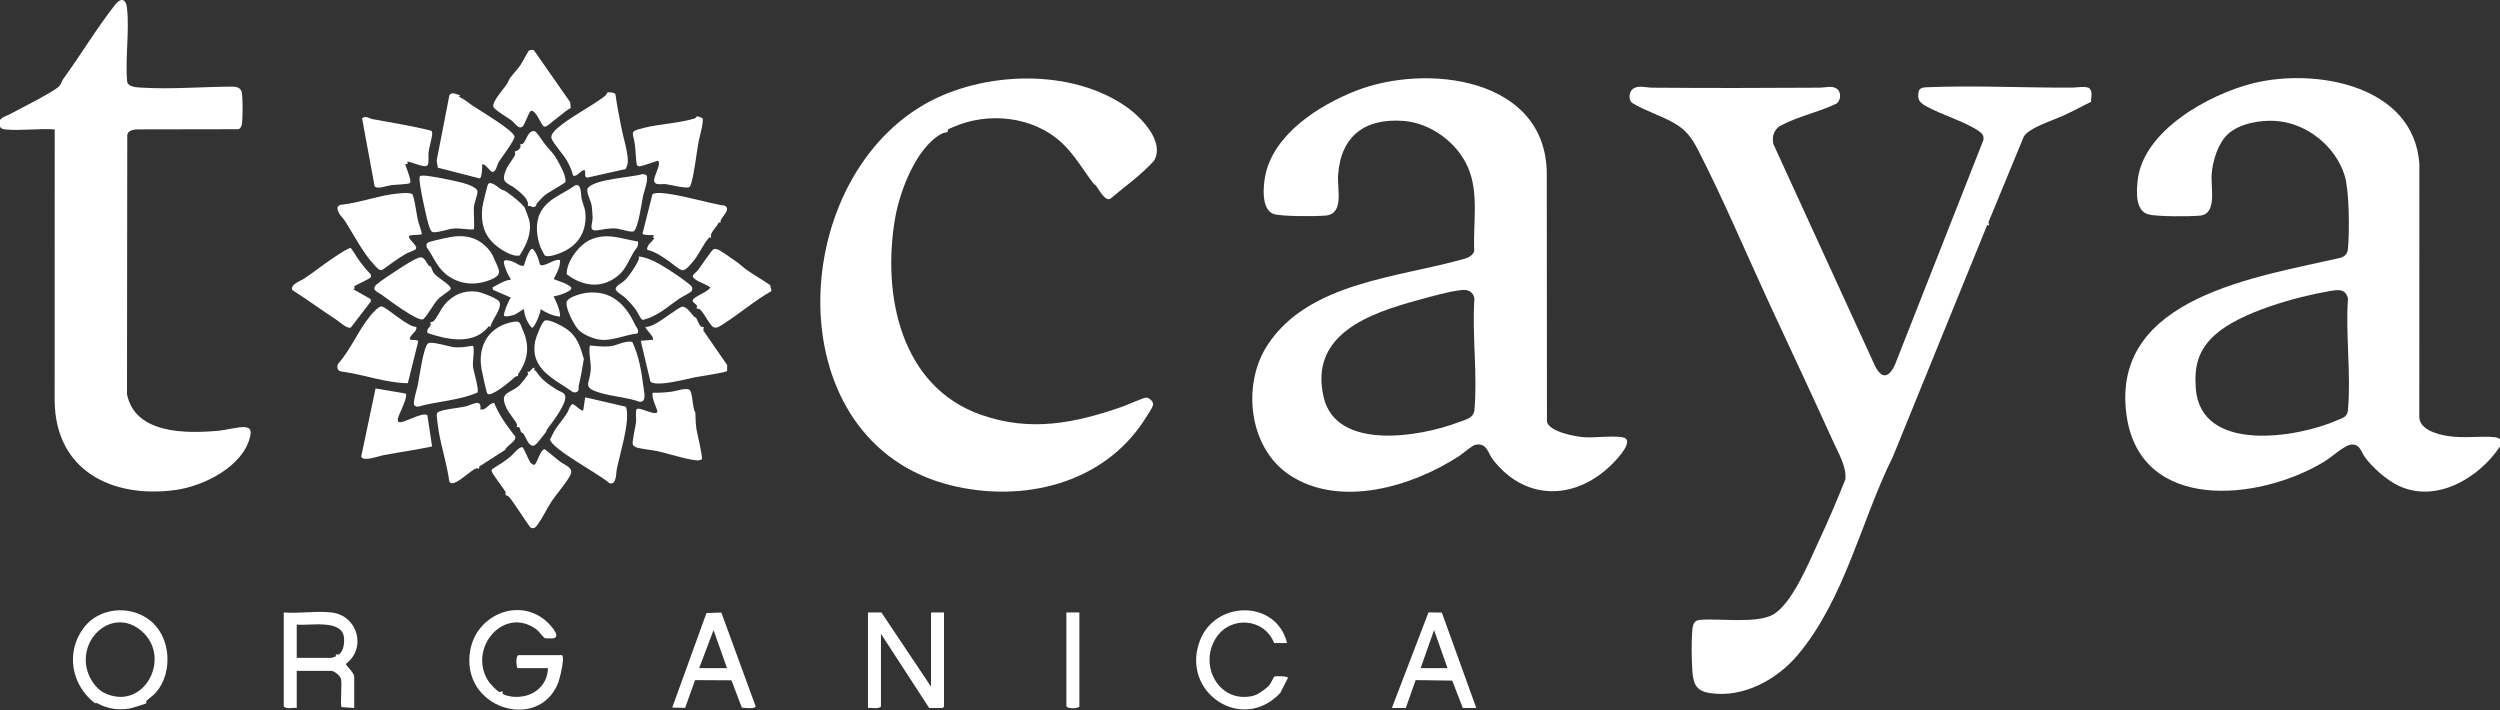 <svg width="433" height="123" viewBox="0 0 433 123" fill="none" xmlns="http://www.w3.org/2000/svg">
<rect x="0" y="0" width="433" height="123" fill="#333333" stroke="none"/>
<g clip-path="url(#clip0_2098_1056)">
<path d="M433.001 77.329C429.375 82.794 421.907 87.249 415.384 84.104C413.365 83.131 410.985 81.043 409.647 79.24C408.906 78.243 408.81 76.989 407.383 76.993C406.145 76.993 403.898 79.132 402.7 79.869C391.389 86.833 370.568 88.916 368.296 71.768C365.592 51.355 391.185 47.962 405.508 44.612C406.261 44.316 406.598 43.851 406.67 43.046C406.939 40.133 406.918 33.106 406.101 30.429C404.547 25.337 399.523 21.327 394.222 20.95C391.466 20.754 387.824 21.391 385.84 23.262C384.138 24.864 383.224 27.897 383.056 30.193C382.888 32.489 384.05 37.056 381.053 37.345C379.326 37.513 373.621 37.541 372.094 37.132C369.802 36.519 370.031 33.106 370.247 31.199C371.217 22.605 382.599 16.355 390.115 14.452C400.941 11.711 418.113 14.712 419.034 28.418L419.022 71.957C418.846 74.372 422.099 75.222 423.97 75.518C426.714 75.955 429.447 75.478 432.119 75.719C432.464 75.751 432.712 75.875 432.997 76.043V77.329H433.001ZM383.633 57.994C380.736 60.63 380.023 63.371 380.315 67.297C381.149 78.547 397.876 75.867 404.891 72.75C405.885 72.309 406.554 72.229 406.666 70.995C407.227 64.881 406.229 57.918 406.666 51.712C406.249 49.913 404.871 50.181 403.445 50.426C397.708 51.403 387.924 54.1 383.637 57.998L383.633 57.994Z" fill="white"/>
<path d="M0 20.798C0.421 20.201 1.054 20.133 1.655 19.804C3.317 18.899 9.231 15.954 10.225 14.964C10.557 14.632 10.738 13.975 10.982 13.634C13.963 9.552 16.883 4.68 19.972 0.782C20.89 -0.376 21.791 -0.272 21.984 1.302C22.46 5.285 21.655 10.077 22.024 14.139C22.18 15.125 23.835 15.137 24.644 15.185C29.796 15.489 35.097 15.017 40.229 15.005C41.123 15.005 41.812 15.261 41.92 16.218C42.048 17.34 42.048 20.245 41.92 21.367C41.872 21.788 41.736 22.188 41.323 22.377L23.526 22.409C22.869 22.513 22.26 22.637 22.044 23.334L21.996 68.271C23.378 75.206 32.256 75.102 37.821 74.609C39.083 74.497 41.191 73.924 42.309 73.976C43.514 74.032 43.547 74.697 43.29 75.739C42.028 80.847 35.225 84.209 30.413 84.865C19.399 86.368 9.58 81.516 9.467 69.397L9.475 22.413C6.727 22.208 3.582 22.689 0.878 22.413C0.469 22.372 0.208 22.304 -0.004 21.932V20.806L0 20.798Z" fill="white"/>
<path d="M258.635 79.685C257.629 78.403 257.613 76.732 255.618 77.017C254.981 77.109 253.426 78.527 252.753 78.968C244.656 84.269 232 88.095 223.262 82.209C216.274 77.505 215.076 66.656 219.487 59.833C226.647 48.763 242.465 48.074 253.867 44.753C254.424 44.588 255.205 44.08 255.337 43.483C255.109 38.671 256.207 33.426 254.224 28.923C252.349 24.664 247.769 21.295 243.09 20.942C236.403 20.441 232.228 23.546 231.755 30.337C231.587 32.737 232.849 37.048 229.6 37.337C227.965 37.481 221.883 37.525 220.561 37.048C218.414 36.271 218.786 32.2 219.143 30.417C220.593 23.218 228.446 18.242 234.816 15.734C246.984 10.946 267.749 13.358 267.902 30.017L267.93 73.034C268.33 74.805 272.878 75.626 274.392 75.727C276.387 75.855 279.124 75.426 280.975 75.727C283.343 76.111 280.105 79.473 279.38 80.218C273.146 86.604 264.34 86.965 258.635 79.681V79.685ZM253.246 50.225C251.103 50.422 247.693 51.407 245.534 51.996C237.208 54.276 226.699 57.878 229.263 68.816C231.455 78.147 246.014 75.654 252.557 73.154C253.767 72.694 255.237 72.465 255.373 70.991C255.934 64.877 254.933 57.91 255.369 51.708C255.181 50.582 254.34 50.125 253.246 50.225Z" fill="white"/>
<path d="M308.587 21.671C308.539 21.695 308.074 21.96 308.046 21.98C307.129 22.789 306.897 23.783 307.157 24.973L324.769 63.411C325.967 65.77 327.197 65.354 328.199 63.186L343.536 24.227C343.62 23.526 343.331 23.126 342.791 22.745C340.483 21.106 336.26 19.88 333.636 18.41C332.51 17.781 332.041 17.292 332.302 15.898C332.45 15.109 333.347 15.129 333.984 15.101C342.089 14.784 350.707 15.213 358.885 15.177C359.534 15.177 361.465 14.84 361.925 15.333C362.506 15.95 362.138 16.895 362.174 17.633C360.575 18.426 358.969 19.287 357.35 20.037C355.651 20.822 351.396 22.124 350.515 23.674L344.413 38.458L344.501 39.103L344.193 38.947L327.85 79.096C322.362 90.102 319.577 103.612 311.416 113.384C307.826 117.682 301.941 120.956 296.095 120.034C293.607 119.642 293.246 118.247 293.102 115.964C292.982 114.117 292.938 111.02 293.102 109.205C293.194 108.171 293.371 107.45 294.468 107.358C297.834 107.077 304.064 108.019 306.957 106.516C310.286 104.782 313.215 97.594 314.821 94.144C316.52 90.499 318.143 86.764 319.613 83.034C319.857 80.867 318.443 78.547 317.554 76.58C313.972 68.655 310.314 60.923 306.632 52.97C302.529 44.103 298.495 34.5 294.052 25.878C293.002 23.839 291.988 22.477 289.949 21.311C287.677 20.009 284.937 19.207 282.681 17.821C281.968 17.244 282.157 15.798 282.906 15.329C283.843 14.74 285.161 15.177 286.119 15.185C295.807 15.269 305.518 15.249 315.206 15.185C316.143 15.177 317.277 14.796 318.091 15.337C318.964 15.918 318.9 17.448 318.002 17.977C315.074 19.4 311.432 20.157 308.591 21.671H308.587Z" fill="white"/>
<path d="M189.414 31.82C187.587 29.428 186.1 26.796 183.977 24.804C178.945 20.077 171.124 19.352 165.107 21.996C164.934 22.072 164.309 22.332 164.241 22.392C164.085 22.533 164.181 22.789 164.117 22.853C164.077 22.893 163.38 23.001 163.063 23.174C158.68 25.585 155.848 33.074 155.034 37.789C152.747 51.059 155.98 66.936 169.886 71.832C178.46 74.849 186.02 73.327 194.302 70.47C195.083 70.202 198.076 68.844 198.569 68.868C199.101 68.896 199.819 69.605 199.722 70.118C199.634 70.586 198.533 72.245 198.196 72.758C190.996 83.872 177.086 87.117 164.718 84.064C134.605 76.628 136.052 31.976 160.078 18.097C170.131 12.292 185.748 11.699 195.379 18.71C197.807 20.477 201.778 24.644 199.867 27.853C197.643 30.317 194.839 32.284 192.298 34.432C191.405 34.909 190.315 32.793 189.814 32.14C189.702 31.996 189.506 31.936 189.418 31.82H189.414Z" fill="white"/>
<path d="M120.566 55.053C120.842 55.41 121.171 56.904 121.9 56.611L121.816 57.249L125.955 63.238L125.931 64.26C125.71 64.528 121.215 65.181 120.422 65.334C118.931 65.622 113.715 67.072 112.653 66.099L110.979 59.023L113.058 58.855C113.422 58.414 111.872 57.136 111.78 56.615C112.469 56.648 113.062 56.295 113.655 55.998C114.516 55.566 117.673 53.158 118.15 53.118C118.879 53.058 119.729 54.272 120.133 54.773C120.245 54.913 120.478 54.949 120.562 55.057L120.566 55.053Z" fill="white"/>
<path d="M96.095 74.488C96.736 73.499 97.645 72.501 98.27 71.451C98.535 71.007 98.619 70.382 99.092 70.009C99.44 69.837 100.67 71.359 101.023 71.063L101.351 68.823L108.327 70.426C108.511 70.634 108.543 70.883 108.571 71.143C108.883 73.815 107.429 78.375 106.848 81.151C106.672 81.989 106.808 84.132 105.526 83.671C104.068 82.273 95.422 77.714 95.273 76.099L96.095 74.488Z" fill="white"/>
<path d="M79.665 16.463L79.509 16.771C80.346 17.12 81.104 17.805 81.889 18.33C83.075 19.119 88.892 22.545 89.105 23.63C89.221 24.227 86.817 27.324 86.372 28.073C86.096 28.538 85.867 30.045 85.126 29.72C84.858 29.604 83.864 28.146 83.516 28.51C83.523 28.947 83.479 30.778 83.091 30.906L75.831 29.043L75.635 27.793L77.834 16.499C78.339 15.766 79.016 16.419 79.657 16.463H79.665Z" fill="white"/>
<path d="M108.376 29.275L101.745 30.762C100.956 30.701 101.673 29.359 101.1 29.468C100.527 29.576 100.002 30.645 99.265 30.421C99.053 29.564 98.648 28.634 98.212 27.861C97.603 26.779 95.848 24.884 95.519 23.959C95.319 23.39 96.084 22.596 96.489 22.24C98.704 20.301 102.21 18.558 104.706 16.691C105.011 16.462 105.123 16.102 105.227 16.022C105.355 15.926 106.569 15.982 106.609 16.41C106.878 18.378 107.274 20.325 107.655 22.272C107.991 23.991 108.797 26.398 108.737 28.097C108.725 28.482 108.512 28.915 108.372 29.275H108.376Z" fill="white"/>
<path d="M124.789 38.622L124.496 38.486C124.248 39.147 123.427 39.884 123.194 40.493C123.066 40.822 123.206 41.163 123.186 41.191C123.174 41.207 122.958 41.026 122.794 41.182C122.109 41.824 121.055 44.011 120.294 44.965C119.901 45.453 118.879 46.788 118.274 46.816C117.738 46.84 116.391 45.59 115.85 45.237C115.31 44.885 114.54 44.348 114.076 44.079C113.519 43.755 112.753 43.402 112.112 43.27C112.04 42.985 112.136 42.789 112.253 42.545C112.485 42.056 113.791 41.147 113.094 41.175L113.226 40.71C112.91 40.702 111.359 40.798 111.287 40.445L113.01 33.626C114.504 32.657 123.303 35.433 125.478 35.602C126.888 36.319 124.581 37.645 124.789 38.618V38.622Z" fill="white"/>
<path d="M73.078 40.55C72.625 40.786 70.951 40.55 70.831 40.958C70.778 41.623 72.585 42.629 71.956 43.206C71.756 43.39 70.71 43.719 70.298 43.959C68.903 44.769 67.593 45.758 66.287 46.7C65.734 47.056 65.181 46.259 64.805 45.858C62.806 43.735 61.363 40.782 59.745 38.266C59.508 37.901 58.983 37.409 58.755 36.976C58.422 36.347 58.162 35.67 59.072 35.462C61.96 35.169 64.733 34.139 67.581 33.695C68.347 33.575 70.911 33.19 71.403 33.643C71.736 33.947 72.181 37.248 72.349 37.994C72.549 38.871 72.91 39.676 73.078 40.558V40.55Z" fill="white"/>
<path d="M83.194 70.907C84.24 71.155 84.64 69.793 85.594 69.789C86.439 71.921 87.821 73.779 89.219 75.574C89.568 76.38 87.713 77.173 87.481 77.926L83.017 80.791C83.005 81.508 82.913 80.983 82.437 81.147C81.415 81.5 79.075 84.036 78.094 83.656C77.909 83.583 77.837 83.475 77.805 83.287C77.421 80.442 76.483 77.61 76.006 74.805C75.914 74.268 75.566 72.017 75.67 71.668C75.758 71.376 75.962 71.336 76.21 71.239C77.304 70.811 79.368 70.683 80.654 70.386C81.727 70.138 83.478 68.92 83.19 70.915L83.194 70.907Z" fill="white"/>
<path d="M72.097 56.623C72.297 57.461 71.127 57.845 70.983 58.615C70.891 59.111 72.205 58.663 72.441 59.115L70.635 66.375C66.728 66.311 63.006 64.861 59.152 64.344C58.447 64.252 58.295 63.651 58.543 63.034C60.722 60.578 62.033 57.264 64.084 54.764C64.441 54.328 65.538 53.046 66.071 53.07C66.864 53.106 70.638 56.684 72.093 56.619L72.097 56.623Z" fill="white"/>
<path d="M152.66 106.08L161.254 118.928V106.08H163.501V122.382L163.261 122.622H160.933L152.58 109.774V122.382C152.023 122.875 151.045 122.522 150.332 122.622V106.08H152.66Z" fill="white"/>
<path d="M97.33 113.467C97.899 113.828 96.929 117.63 96.649 118.327C93.228 126.865 79.513 122.654 81.477 112.47C82.606 106.616 89.561 103.511 94.353 107.366C94.898 107.802 97.306 110.134 95.932 110.543C95.755 110.595 94.53 110.583 94.381 110.527C94.129 110.427 93.356 109.345 92.883 108.996C87.286 104.878 80.964 112.265 84.57 117.951C84.814 118.339 86.128 119.786 86.505 119.854C86.673 119.882 86.993 119.673 87.046 119.73C87.078 119.762 86.957 120.05 87.146 120.226C87.334 120.403 88.308 120.611 88.616 120.651C91.889 121.052 94.798 119.109 94.914 115.719H89.614C89.401 115.334 89.293 113.471 89.854 113.471H97.322L97.33 113.467Z" fill="white"/>
<path d="M57.416 106.08C61.987 106.625 63.53 112.266 59.904 114.994C59.904 115.291 61.35 116.46 61.35 117.242V122.622L59.171 122.47C58.882 122.054 59.275 118.508 59.066 117.594C58.946 117.061 57.901 116.196 57.416 116.196H51.394V122.618C50.681 122.518 49.703 122.871 49.147 122.378V106.076C51.759 106.3 54.868 105.771 57.416 106.076V106.08ZM51.394 108.167V113.948H57.416C57.544 113.948 57.941 113.704 58.153 113.708C58.153 112.943 58.317 113.576 58.706 113.323C59.567 112.771 59.712 111.124 59.547 110.21C58.998 107.218 53.502 108.432 51.394 108.167Z" fill="white"/>
<path d="M121.556 79.557C121.171 79.761 120.839 79.753 120.418 79.705C118.547 79.489 115.879 78.587 113.932 78.154C112.826 77.906 111.143 77.798 110.133 77.457C109.957 77.397 109.681 77.169 109.609 77.009C109.416 76.568 110.089 73.84 110.17 73.078C110.226 72.566 110.045 71.215 110.246 70.907C110.626 70.318 113.639 72.205 113.855 71.303C113.932 70.995 112.706 68.739 113.062 68.022C114.152 68.054 115.254 67.974 116.335 67.842C117.065 67.754 119.012 67.025 119.501 67.609C119.989 68.194 119.921 70.698 120.442 71.484C120.47 72.397 120.486 73.447 120.63 74.348C120.759 75.146 121.768 79.216 121.552 79.565L121.556 79.557Z" fill="white"/>
<path d="M90.562 77.51C90.686 77.586 91.615 79.777 91.86 80.102C91.936 80.202 92.373 80.514 92.453 80.522C92.986 80.595 93.522 77.806 94.356 77.806C95.269 78.499 96.103 79.272 97.024 79.962C97.829 80.562 99.328 80.991 98.847 82.141C98.366 83.291 96.371 85.591 95.59 86.752C94.728 88.039 93.815 90.03 92.906 91.132C92.641 91.452 92.397 91.56 91.98 91.432C91.764 91.364 90.181 88.876 89.849 88.415C89.38 87.762 88.687 86.648 88.17 86.079C87.653 85.51 87.489 86.172 87.577 85.242C87.24 84.593 85.193 82.025 85.145 81.556C85.125 81.368 85.233 81.288 85.357 81.18C86.375 80.555 87.489 79.845 88.41 79.092C88.827 78.752 90.013 77.165 90.566 77.51H90.562Z" fill="white"/>
<path d="M127.465 45.269C128.118 45.714 128.743 46.331 129.396 46.788C130.69 47.693 132.096 48.471 133.39 49.38L133.631 50.406C130.742 52.044 128.194 54.24 125.414 56.035C124.913 56.355 124.224 56.896 123.659 56.712C123.014 56.504 121.928 54.16 121.271 53.631C121.014 53.423 120.642 53.423 120.618 53.399C120.602 53.383 120.79 53.13 120.702 52.93C120.586 52.657 119.969 52.425 119.969 52.04C119.969 51.439 122.733 50.522 123.022 49.789C122.525 49.248 119.784 48.519 119.993 47.733C120.237 47.341 120.654 47.092 120.934 46.732C121.363 46.175 123.278 43.25 123.623 43.15C123.891 43.07 124.051 43.114 124.304 43.21C124.889 43.426 126.804 44.821 127.465 45.273V45.269Z" fill="white"/>
<path d="M25.954 107.43C29.644 110.314 29.997 116.508 26.988 119.974C26.551 120.475 25.65 121.052 25.361 121.412C25.229 121.581 25.393 121.797 25.373 121.809C25.245 121.889 22.769 122.666 22.493 122.71C20.361 123.047 18.675 122.774 16.808 121.785C16.675 121.717 16.459 121.813 16.411 121.773C12.348 118.616 11.335 112.991 14.48 108.756C17.076 105.262 22.441 104.685 25.95 107.43H25.954ZM24.632 109.389C19.929 105.162 13.803 110.042 15.009 115.723C15.353 117.354 16.551 119.289 18.094 120.026C24.865 123.267 29.801 114.032 24.632 109.389Z" fill="white"/>
<path d="M70.506 28.025L70.67 28.346L70.189 28.426C70.401 29.291 71.03 30.537 71.079 31.391C71.087 31.551 71.067 31.635 70.926 31.731C70.658 31.919 68.374 31.984 67.721 32.072C67.004 32.164 65.389 32.829 64.885 32.288L62.709 20.473C63.37 19.976 63.987 20.533 64.5 20.629C67.897 21.266 71.343 21.783 74.688 22.649C74.845 22.777 74.853 22.941 74.853 23.125C74.853 23.866 74.332 25.461 74.224 26.367C74.151 26.971 74.356 28.206 74.055 28.61C73.555 29.279 70.89 27.773 70.506 28.033V28.025Z" fill="white"/>
<path d="M62.221 45.141C62.81 45.946 63.447 46.752 64.16 47.457C64.24 47.613 64.292 47.817 64.252 47.989C64.204 48.214 61.816 49.272 61.432 49.54C61.368 49.584 61.319 49.644 61.272 49.7L61.512 49.861L61.191 50.101L64.168 51.788L64.252 52.18L60.759 56.74C60.05 56.956 58.852 55.778 58.291 55.41C55.711 53.715 53.222 51.888 50.614 50.233C50.27 49.219 52.044 48.683 52.73 48.222C54.352 47.132 55.899 45.902 57.513 44.812C58.014 44.476 60.386 42.849 60.767 42.965C61.291 43.635 61.708 44.432 62.221 45.137V45.141Z" fill="white"/>
<path d="M114.029 27.861C113.896 27.761 111.38 28.771 110.851 28.795C110.595 28.807 110.495 28.795 110.319 28.59C110.198 28.446 110.054 25.754 109.99 25.233C109.702 22.797 108.756 22.825 111.589 22.128C114.341 21.447 117.618 21.347 120.275 20.529C120.619 20.425 120.651 20.153 120.707 20.149C120.924 20.141 121.437 20.349 121.665 20.461C121.973 20.89 121.136 23.799 121.008 24.484C120.587 26.751 120.331 29.58 119.734 31.723C119.678 31.928 119.582 32.244 119.421 32.372C118.945 32.741 116.164 32.004 115.371 31.9C114.886 31.836 114.385 31.944 113.936 31.888C112.174 31.659 114.67 28.915 114.025 27.865L114.029 27.861Z" fill="white"/>
<path d="M88.387 13.462C88.812 12.845 89.629 12.024 90.142 11.279C90.406 10.898 91.456 8.903 91.588 8.791C91.749 8.654 92.245 8.586 92.466 8.698L98.748 17.685L98.856 18.707C98.107 18.979 94.85 21.888 94.509 21.928C94.285 21.952 94.192 21.908 94.032 21.759C93.732 21.483 92.598 18.663 91.861 19.276C91.428 19.808 90.927 21.527 90.502 21.92C89.874 22.501 89.128 21.279 88.635 20.89C88.019 20.405 85.522 18.979 85.438 18.454C85.29 17.557 87.085 15.566 87.662 14.744C87.954 14.328 88.151 13.799 88.383 13.458L88.387 13.462Z" fill="white"/>
<path d="M74.015 71.892L74.841 77.329C72.064 77.914 69.248 78.307 66.459 78.823C65.594 78.984 62.965 80.009 62.557 79.104L65.045 67.281L70.277 68.166C70.718 68.759 69.051 71.76 68.927 72.469C68.891 72.689 68.835 72.93 69.051 73.082C69.648 73.507 72.974 71.323 74.015 71.888V71.892Z" fill="white"/>
<path d="M93.512 45.814C94.121 46.423 96.088 44.7 97.01 45.049C97.046 46.267 96.445 47.316 95.892 48.342C96.385 48.554 98.949 49.316 98.949 49.945C98.949 50.498 96.465 51.319 95.888 51.311C96.401 52.437 96.998 53.575 97.01 54.841C95.784 54.732 94.654 54.196 93.641 53.559C93.584 54.087 93.392 54.624 93.188 55.113C93.064 55.41 92.439 56.852 92.118 56.772C91.329 55.894 90.824 54.761 90.752 53.562C90.664 53.47 89.458 54.372 89.181 54.476C88.781 54.632 87.635 54.953 87.294 54.688C87.126 54.452 88.108 51.876 88.5 51.551L85.391 50.201L85.291 49.788C86.333 49.252 87.302 48.571 88.504 48.422C88.184 47.877 87.879 47.385 87.655 46.784C87.13 45.353 86.882 44.704 88.692 45.265C89.193 45.421 90.295 46.275 90.732 45.994C90.96 45.353 91.136 44.668 91.441 44.055C92.046 42.829 92.238 42.737 92.927 44.083C93.208 44.632 93.348 45.233 93.52 45.818L93.512 45.814Z" fill="white"/>
<path d="M82.689 67.99C79.456 69.392 75.866 69.464 72.489 70.414C72.221 70.458 71.952 70.414 71.772 70.193C71.431 69.777 72.249 67.317 72.385 66.6C72.629 65.322 73.318 60.197 74.116 59.5C74.677 59.007 77.802 60.081 78.771 60.149C79.857 60.229 80.855 60.045 81.912 59.889C82.245 60.129 81.844 62.753 81.912 63.434C81.992 64.292 83.026 67.465 82.689 67.99Z" fill="white"/>
<path d="M222.924 111.38H220.676C219.014 107.045 213.088 106.572 210.588 110.527C207.567 115.302 211.161 121.901 217.022 120.523C217.058 120.515 217.595 120.322 217.627 120.306C218.192 120.046 219.418 119.177 219.819 118.716C220.075 118.423 220.628 117.237 220.7 117.189C220.881 117.077 223.06 117.085 223.08 117.402L221.75 120.006C215.163 127.077 204.418 119.934 207.82 110.971C210.496 103.916 221.077 103.848 222.924 111.38Z" fill="white"/>
<path d="M241.074 122.622L247.412 106.067L249.728 106.099L255.69 122.622H253.362L251.523 117.878L245.189 117.794L243.486 122.622H241.078H241.074ZM250.71 115.715L248.382 109.128L246.054 115.715H250.714H250.71Z" fill="white"/>
<path d="M124.937 106.096L130.887 122.37C130.783 122.795 128.92 122.634 128.479 122.55L126.692 117.831L120.39 117.795L118.663 122.602L116.432 122.55L122.361 106.176L124.933 106.096H124.937ZM125.915 115.715L123.587 109.129L121.099 115.715H125.919H125.915Z" fill="white"/>
<path d="M96.156 27.108C96.505 27.645 97.338 29.203 97.571 29.792C97.735 30.209 98.084 31.187 97.899 31.555C97.791 31.776 94.959 33.314 94.366 33.811C93.921 34.179 93.38 34.772 92.995 35.213C92.883 35.337 92.927 35.61 92.727 35.746C92.158 36.143 91.906 35.421 91.389 35.734C91.777 34.708 90.379 33.558 89.622 32.921C87.931 31.499 86.601 31.912 87.663 29.36C87.979 28.602 89.093 27.252 89.229 26.739C89.285 26.527 89.117 26.271 89.137 26.259C89.293 26.138 89.774 26.178 90.119 25.538C90.259 25.273 90.063 25.013 90.103 24.977C90.139 24.945 90.407 25.049 90.596 24.868C91.189 24.311 91.437 22.537 92.591 22.717C92.915 22.769 93.993 24.456 94.305 24.868C94.778 25.489 95.776 26.523 96.16 27.112L96.156 27.108Z" fill="white"/>
<path d="M110.114 53.619C109.541 52.849 108.88 52.124 108.171 51.467C107.763 51.087 106.577 50.53 106.633 49.953C106.857 49.36 107.626 49.091 108.087 48.663C108.945 47.865 110.038 46.239 110.531 45.165C110.643 44.92 110.671 44.672 110.659 44.408C112.446 44.668 114.021 45.582 115.527 46.527C116.693 47.26 118.448 48.446 119.486 49.312C119.67 49.468 119.818 49.636 119.91 49.864L119.862 50.305C119.678 50.69 118.28 51.315 117.803 51.631C115.727 53.022 113.808 54.873 111.296 55.41C110.912 55.245 110.411 54.019 110.114 53.623V53.619Z" fill="white"/>
<path d="M92.534 64.14C92.534 64.14 92.754 64.16 92.826 64.276C93.82 65.814 95.014 66.588 96.46 67.509C97.077 67.902 97.959 67.958 97.911 68.871C97.838 70.362 95.675 73.122 94.754 74.364C94.641 74.517 94.637 74.733 94.537 74.865C94.253 75.238 93.171 76.624 92.915 76.856C92.71 77.045 92.582 77.209 92.266 77.189C91.52 77.189 91.067 75.715 90.715 75.182C90.595 74.997 90.362 74.961 90.25 74.809C90.018 74.493 90.23 73.868 89.457 73.952C89.517 73.803 89.609 73.659 89.537 73.487C89.229 72.754 88.171 71.62 87.758 70.754C86.336 67.766 88.331 68.295 90.038 66.676C90.186 66.536 91.384 65.025 91.42 64.921C91.512 64.677 91.336 64.376 91.376 64.324C91.384 64.312 91.604 64.452 91.697 64.392C91.905 64.256 92.061 63.731 92.582 63.683L92.526 64.144L92.534 64.14Z" fill="white"/>
<path d="M109.509 59.208C110.635 61.571 111.132 64.388 111.44 66.992C111.544 67.87 112.053 69.692 110.783 69.588C108.571 68.799 106.047 68.691 103.844 68.006C100.743 67.044 102.169 66.515 102.313 64.088C102.402 62.637 101.917 61.211 102.165 59.845C103.295 59.921 104.457 60.093 105.595 59.985C106.937 59.857 108.123 58.971 109.505 59.212L109.509 59.208Z" fill="white"/>
<path d="M111.904 30.309C112.461 30.794 111.528 33.214 111.375 33.959C111.131 35.181 110.578 39.272 109.813 40.025C109.472 40.361 107.429 39.636 106.728 39.58C105.35 39.472 104.524 39.772 103.334 39.897C101.888 40.049 102.637 38.719 102.637 37.737C102.637 37.224 102.545 35.974 102.457 35.498C102.337 34.84 101.431 33.098 101.808 32.589C103.002 30.99 109.308 30.746 111.243 30.161C111.395 30.153 111.8 30.217 111.9 30.305L111.904 30.309Z" fill="white"/>
<path d="M74.633 46.207C74.709 46.307 74.902 47.04 75.222 47.401C75.847 48.106 77.354 48.963 77.826 49.532C77.967 49.701 78.127 49.829 78.047 50.085C77.983 50.294 76.268 51.375 75.887 51.792C74.962 52.802 74.293 54.32 73.291 55.31C72.217 55.666 67.185 51.824 66.063 51.019C65.462 50.586 64.14 50.205 65.286 49.224C66.144 48.491 68.075 47.241 69.08 46.592C69.829 46.107 72.109 44.596 72.854 44.568C73.503 44.544 73.852 45.474 74.201 45.938C74.309 46.083 74.561 46.119 74.629 46.207H74.633Z" fill="white"/>
<path d="M82.045 39.725C80.839 39.801 79.681 39.472 78.455 39.588C77.69 39.66 75.358 40.474 74.838 40.153C74.389 39.873 73.92 37.757 73.792 37.184C73.427 35.574 72.766 32.637 72.662 31.079C72.646 30.85 72.658 30.658 72.774 30.454C73.155 30.41 73.559 30.401 73.94 30.454C75.502 30.646 77.79 31.111 79.341 31.475C80.106 31.655 82.75 32.301 82.706 33.23C82.674 33.887 82.141 35.093 82.069 35.983C82.017 36.603 82.241 39.608 82.041 39.733L82.045 39.725Z" fill="white"/>
<path d="M94.316 44.203C94.256 44.147 93.651 42.941 93.587 42.765C92.938 40.954 92.689 38.739 93.519 36.98C94.721 34.42 97.457 33.674 99.589 32.12C100.758 31.659 100.57 33.674 100.75 34.484C100.895 35.133 101.283 36.006 101.355 36.611C101.748 39.901 100.254 42.489 97.233 43.739C96.62 43.995 94.829 44.692 94.324 44.203H94.316Z" fill="white"/>
<path d="M79.148 40.918C81.38 40.778 83.203 41.511 84.637 43.202C85.21 43.875 85.391 44.352 85.687 45.041C86.432 46.764 87.138 47.537 85.046 48.418C82.286 49.58 79.277 49.304 77.009 47.297C75.551 46.002 75.03 44.368 73.912 42.841C73.764 42.26 73.936 42.028 74.485 41.872C75.635 41.543 77.999 40.99 79.148 40.914V40.918Z" fill="white"/>
<path d="M87.473 33.061C88.435 33.674 90.186 35.041 90.859 35.926C90.931 36.018 91.592 37.825 91.656 38.11C92.161 40.293 91.179 42.453 89.989 44.252C88.771 44.556 86.664 43.186 85.758 42.401C83.783 40.678 83.278 38.602 83.531 35.994C83.575 35.529 84.4 32.06 84.552 31.875C84.645 31.767 84.729 31.703 84.877 31.707C85.666 31.779 86.191 32.428 86.832 32.817C87.028 32.937 87.277 32.941 87.469 33.061H87.473Z" fill="white"/>
<path d="M101.629 50.714C105.848 50.233 108.36 52.701 109.986 56.239C110.211 56.724 110.743 57.084 110.427 57.749C108.396 57.966 106.156 59.02 104.153 58.859C102.923 58.763 101.116 58.034 100.234 57.157C99.437 56.363 97.955 53.431 98.127 52.365C98.279 51.427 100.815 50.806 101.625 50.714H101.629Z" fill="white"/>
<path d="M84.958 56.612L84.673 56.488C82.782 58.948 79.742 59.076 76.901 58.487C76.54 58.411 74.068 57.774 74.032 57.629C73.872 56.952 74.437 56.708 74.589 56.287C74.645 56.131 74.481 55.867 74.529 55.819C74.569 55.778 74.878 55.81 75.078 55.642C75.563 55.234 76.436 53.423 77.009 52.749C78.471 51.035 80.359 50.23 82.618 50.518C83.315 50.606 86.196 51.684 86.488 52.269C87.061 53.427 85.094 55.466 84.958 56.608V56.612Z" fill="white"/>
<path d="M110.498 41.836C110.622 42.849 110.129 43.014 109.724 43.711C108.943 45.053 108.39 46.571 107.2 47.609C104.376 50.073 101.014 49.668 98.154 47.505C98.09 45.305 100.293 42.397 102.244 41.527C105.161 40.225 107.581 41.371 110.502 41.832L110.498 41.836Z" fill="white"/>
<path d="M94.384 55.514C95.141 55.249 97.265 56.407 97.958 56.868C99.985 58.218 100.466 59.933 101.123 62.161C100.859 63.719 100.642 65.129 100.258 66.688C100.133 67.197 100.434 67.746 99.741 67.954L99.268 67.938C95.975 65.606 91.668 63.916 92.718 58.987C92.846 58.374 93.855 55.702 94.384 55.518V55.514Z" fill="white"/>
<path d="M90.491 57.028C91.785 59.805 91.52 62.293 89.729 64.809C89.677 64.881 89.778 65.078 89.749 65.097C89.661 65.17 89.373 65.138 89.217 65.278C88.131 66.251 86.424 67.686 85.07 68.219C84.814 68.319 84.669 68.323 84.425 68.191C84.249 68.054 83.487 64.408 83.395 63.88C82.67 59.689 84.85 56.343 89.132 55.714C90.174 55.562 90.126 56.243 90.491 57.028Z" fill="white"/>
<path d="M186.947 106.08V122.382C186.454 122.775 185.172 122.767 184.699 122.382V106.08H186.947Z" fill="white"/>
</g>
<defs>
<clipPath id="clip0_2098_1056">
<rect width="433" height="122.911" fill="white"/>
</clipPath>
</defs>
</svg>
